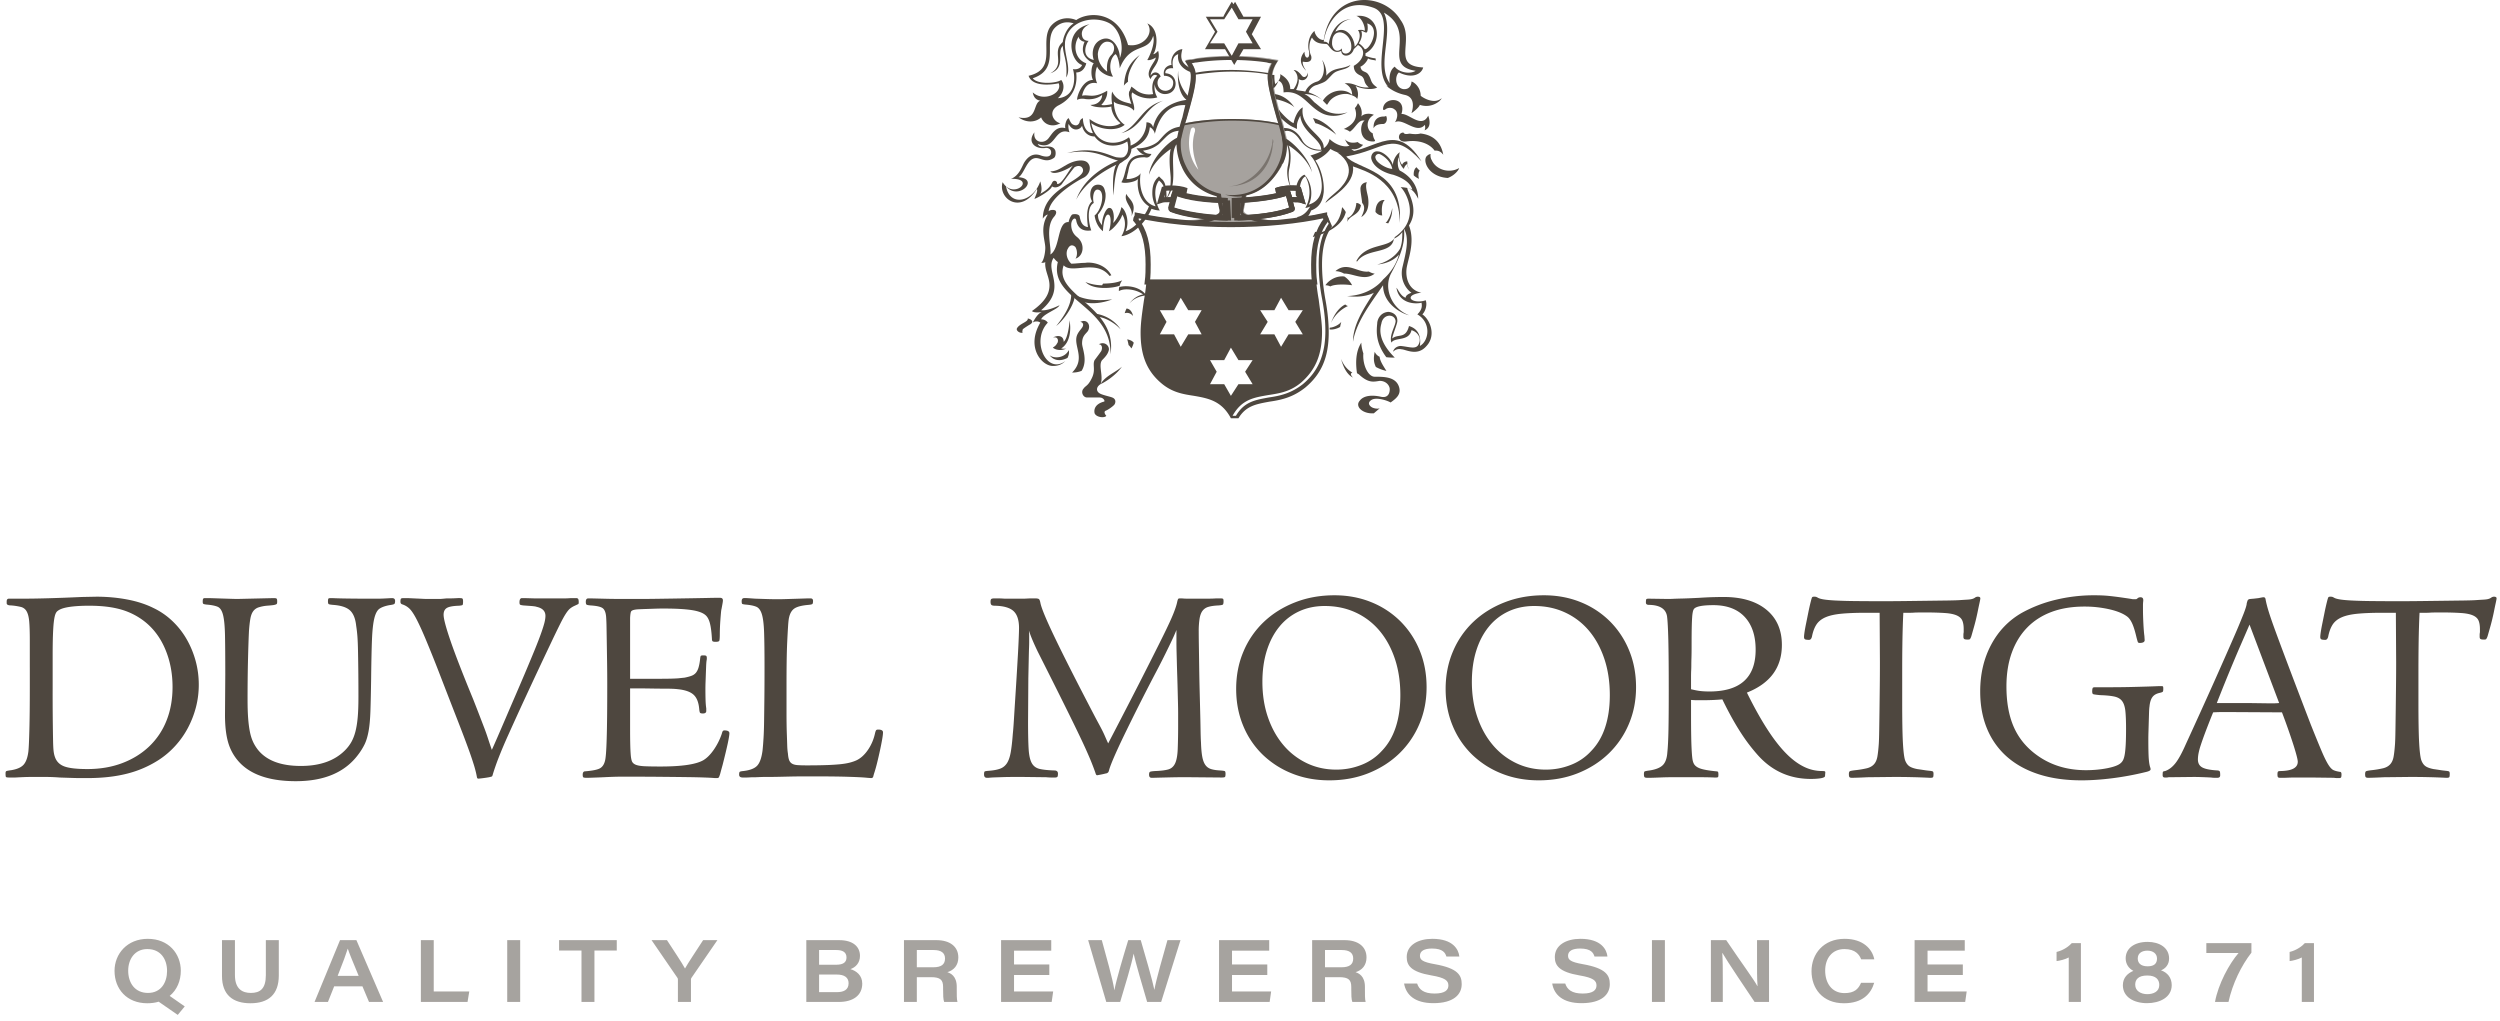 <svg class="header__logo-svg" xmlns="http://www.w3.org/2000/svg" viewBox="0 0 257 105">
    <g fill="none" fill-rule="evenodd">
        <path d="M126.88 22.404c2.32 0 4.47-.342 5.845-.855.086 0 .172-.085.086-.17l-.43-1.624c0 .085 0 .085-.086.085-1.29.427-3.266.684-5.415.77v1.794Z" stroke="#4E473F" stroke-width=".527" />
        <path d="M132.295 19.67c.172 0 .258.17.086.256l-1.031.256v-.598c.43 0 .773.085.945.085" fill="#4E473F" fill-rule="nonzero" />
        <path d="m132.639 20.524-.258-.77c0-.085-.086-.085-.172-.085s-.43-.085-1.031-.085c.43-.171 1.031-.257 1.633-.257.258 0 .515 0 .687.086l.344 1.196c-.258-.085-.516-.085-.86-.085h-.343Z" stroke="#4E473F" stroke-width=".527" />
        <path d="M127.224 22.404c2.149-.086 4.212-.342 5.5-.855.087 0 .173-.085.087-.17l-.43-1.624c0 .085 0 .085-.086.085-1.203.427-3.008.684-4.985.77l-.086 1.794Zm5.415-1.88-.258-.77c0-.085-.086-.085-.172-.085s-.43-.085-1.031-.085c.43-.171 1.031-.257 1.633-.257.258 0 .515 0 .687.086l.344 1.196c-.258-.085-.516-.085-.86-.085h-.343Z" stroke="#4E473F" stroke-width=".527" />
        <path d="M139.944 35.223c0 .239.055.655.209 1.107-.096 1.13.464 2.397 1.166 2.397.946 0 2.15 0 2.493 1.025.258.77-.258 1.197-.86 1.624-.257-.17-1.46-.598-1.976-.256-.516.342-.086.684.086.769.171.085.515.17.773.085l-.602.513c-1.117.086-1.976-.683-1.46-1.282.43-.598 1.374-.598 2.148-.427.688.17.945-.256.945-.77 0-.341-.343-.854-1.03-.854-.603.086-1.118.257-2.064-.598a.929.929 0 0 0-.272-.185c-.157-1.082-.14-2.236.444-3.148Zm-2.083 1.67c.3.773.785 1.202 1.164 1.41-.18.05-.232.22.06.51-.522-.24-.95-.926-1.196-1.815Zm3.458-.73a.999.999 0 0 0 .484.502l.023.012c.04.43.339.882.697 1.452a3.949 3.949 0 0 1-1.086-.406c-.228-.479-.253-.887-.118-1.56Zm.238-20.605.106.009c.43 0 1.29.598 1.547 1.453-.086-.342.258-1.111.688-1.368-.172.513.086 1.197.258 1.282 0-.085.172-.341.515-.341 0 .313.067.588.16.82l-.016-.027a1.184 1.184 0 0 1-.144-.537c-.258.17-.343.427-.343.513-.344-.257-.516-.855-.516-1.197-.172.257-.172 1.026.086 1.368.344.17 1.89 1.025 1.89 2.905-.171-.342-.515-1.025-1.117-1.11 0 .427 1.29 2.136.172 3.845.688 1.795-.172 3.59-.258 4.53-.086.94.258 2.136 1.547 2.392-.257 0-1.117.171-1.117.513 0 .342.86.513 1.547.257.172.427 0 1.11-.344 1.452.774.513 1.461 2.137.43 3.248-.945 1.11-2.149.342-2.578.342a.884.884 0 0 0-.86.256c.086-.427.516-.598.774-.598.945.085 1.633.427 1.89-.256.258-.599-.171-1.197-.773-1.368-.258 1.197-1.719.684-2.063 1.282-.258-.77.43-1.71.43-2.222-.086-.77-1.29-.77-1.461.256-.172.599-.344 1.795 1.375 3.504-.257 0-.58 0-.87-.042-1.102-1.477-1.018-2.631-.935-3.462 0-.341.258-1.11 1.118-1.196.257 0 1.03.17.945 1.026-.086.427-.516 1.452-.516 1.709.602-.513 1.375.085 1.72-1.282.859.256 1.288.94 1.117 2.05.945-.512 1.203-2.392-.258-3.247.43-.427.515-.769.43-1.196-.688.17-2.321.085-2.579-1.538.172.17.43.854.945 1.025 0-.256.344-.427.602-.513-.516-.341-1.203-1.282-.945-2.563l.058-.243.116-.488c.284-1.22.499-2.432-.002-3.286.171 1.624-.516 3.076-1.29 4.53-.86 1.538 0 3.674 1.805 4.358-.515-.086-2.664-1.026-2.664-3.077l-.23.332-.462.665c-1.078 1.552-2.12 3.125-2.402 4.815 0-1.71 1.031-3.333 2.148-5.043-.515.257-1.375.513-2.75.342 2.32-.085 3.524-1.453 3.696-1.709.86-.77 1.375-1.624 1.633-2.564-.43.513-1.203.94-2.235 1.026 1.72-.428 2.407-1.624 2.407-1.795.172-.513.172-1.026.172-1.538-.258.342-.516.512-.86.683-.258 1.71-2.922.855-3.867 2.479l.092-.142-.092-.03c.97-1.93 3.464-1.286 3.969-2.486 2.729-1.882 1.1-4.693.586-5.12.258 0 .945.086 1.203.257-.258-.94-1.461-1.367-1.977-1.538-.515-.086-1.977-.598-2.234-1.624-.086-.342.171-.854.687-.769Zm-3.675 17.529c-.046.179-.087.353-.121.52-.307.203-.858.323-1.083.249.006-.055.015-.112.026-.173.346-.01.926-.263 1.178-.596Zm.408-1.79a.74.74 0 0 0 .28.166c-.518.22-1.353.82-1.741 1.744.214-.64.641-1.395 1.281-1.81Zm-2.041-1.97c.31-.464 1.043-.998 1.943-.906.41.258.68.652.807.905-.43-.085-1.891-.17-2.32.171l.083-.052a1.158 1.158 0 0 0-.513-.119Zm1.03-1.454c.7-.601 1.347-.45 1.986-.24l.294.098c.382.127.764.238 1.154.18.19.112.391.195.606.219-1.033.807-2.194-.025-3.155-.005a1.896 1.896 0 0 0-.884-.252Zm.688-6.58c.098.097.25.276.38.507-.154.638-.705 1.829-3.388 2.57l.24-.54c.142.039.292.076.448.112l.257-.088c.94-.335 1.827-.838 2.063-2.561Zm5.15.107.007.064c0 .624-.17 1.08-.417 1.503a.875.875 0 0 0-.27-.05c.27-.225.588-.92.68-1.517Zm-3.688-.534c.133 0 .318.051.475.234-.106.562-.392.796-.688.995l-.19.126c-.218.148-.423.311-.543.61.037-.145.058-.351.057-.56l.03.133c.687-.342.859-1.282.859-1.538Zm-5.501-9.828c-.344 2.136 2.235 2.82 2.149 4.187.172-.085.515-.427.601-.94.516.513 1.461.94 2.063.684-.258-.086-.43-.598-.516-.684.418.484 1.004.409 1.349.317.136.13.307.235.542.281-.086.171-.601.599-1.203.428.086.085.172.17.43.256-.086.085-1.204.598-2.579-.256-.172.256-.601.769-1.547 1.196.516.684.946 2.051.86 3.248-.086.769-.344 1.538-1.29 1.88-.14.347-.393.864-.944 1.183a2.697 2.697 0 0 1-.517-.5c.86-.17 1.204-.854 1.376-1.11-.086.085-.43.17-.516.17.344-.598.43-1.196.43-1.623 0-.599-.172-1.197-.43-1.624-.774.427-.602 2.393-.602 2.393a4.923 4.923 0 0 1-.367-.408c-.11-.905.232-1.913.883-2.156.945 1.025.773 2.564.43 3.077 2.578-.77.773-4.615.172-5.043.515-.17 1.03-.342 1.203-.512-1.203.085-1.891-.513-2.407-1.282-.515-.684-1.117-.855-1.46-.684l.02-.007a39.799 39.799 0 0 0-.084-.342c.658-.041 1.38.312 1.868 1.204.258.512.86 1.025 1.977 1.025 0-.513-.43-.94-.86-1.367-.515-.513-1.203-1.197-1.289-2.137-.172.342-.344.684-.344 1.026v.342l-.343-.171c-.43-.171-.946-.599-1.376-1.026l.08.078a13.076 13.076 0 0 0-.08-.249c-.052-.21-.109-.426-.166-.646.44.575 1.14 1.256 1.542 1.415.086-.512.43-1.367.945-1.623Zm6.592 7.7c-.218.354.046 1.14.112 1.53.172 1.11-.172 1.709-.688 2.05.086-.256.602-1.025 0-1.538l.088.088c-.045-.462-.174-1.129-.174-1.37-.043-.47.28-.726.623-.758Zm1.143 2.128a.741.741 0 0 1 .689-.304c-.343.323-.33 1.16-.26 1.586-.283 0-.52-.138-.694-.363.01-.297.063-.668.265-.92Zm-9.46-6.619c1.025.633 2.42 2.207 2.67 3.457-.515-1.453-1.89-2.393-2.234-2.65a.096.096 0 0 1-.051-.013l-.07-.059-.051-.013c.258.598.258 1.453.086 2.307-.171.682-.04 1.514.22 2.171-.57-1.07-.457-2.02-.392-2.342.172-.683.172-1.709-.086-2.222 0 .684-.086 1.282-.43 1.966l-.172-.171a4.877 4.877 0 0 0 .516-2.137v-.153Zm13.414 2.944c.09.114.202.235.333.354-.161.177-.16.591-.075.842a2.003 2.003 0 0 1-.542-.356c-.031-.361.064-.694.284-.84Zm1.453-1.356c-.058.246.045.538.094.587.43 1.025 1.805 1.452 2.836.854-.043.212-.466.761-1.166 1.02-2.06-.12-2.681-1.889-2.1-2.302a.58.58 0 0 1 .302-.155Zm-5.32-.012c-.259 0-.43.257-.345.428.086.512 1.204 1.11 1.72 1.11-.173-.94-1.204-1.538-1.376-1.538Zm2.523-2.2c.039.102.168.182.398.15.079-.014.164-.026.256-.037.364.06.782.084 1.097-.013.99.107 2.06.607 2.343 2.186-.258-.342-.516-.427-.774-.427a.896.896 0 0 0-.114.007c-.408-.586-1.372-1.154-2.894-.948-.601.086-.773-.256-.773-.427 0-.296.165-.469.437-.49ZM139.6 10.61c.43.513.43 1.026.344 1.368.258-.342.946-.342 1.29-.171-.867.47-.795 1.585-.116 1.9.018.237.093.501.201.664.086.085 0 .17-.086.17-1.633.086-1.46-1.88-.945-2.136-.645-.16-.911.731-1.509 1.125l-.083.047.069-.04a1.538 1.538 0 0 0-.626-.277c1.375-.608 1.392-1.485 1.138-2.152.136-.125.212-.275.323-.498Zm2.579.684c-.086-1.367 2.492-1.453 1.89.427.277-.03.619.157.976.349l.215.113c.578.295 1.167.49 1.56-.29.29.814.119 1.306-.375 1.506.07-.139.088-.324.031-.567-.86 1.026-2.234-.769-3.094-.256.172-.171.516-1.026-.086-1.368-.135-.134-.64-.215-.935.087a.575.575 0 0 0-.182-.001Zm.31.62.033.066c.135.341-.04.767-.343.767-.577 0-.851.18-.975.44-.026-.547.163-1.21 1.06-1.21a.398.398 0 0 0 .225-.062Zm-6.584-5.748c.172.171.515.94.43 1.624.773-.94 1.547-.598 2.492-1.11-.258.426-.86.426-1.461.683-.344.17-.43.342-.946.854-.257.257-.601.342-1.03.513-.43.086-.774.427-.86.77.515.17 1.031.427 1.46.854l-.063-.061c-.576-.492-1.3-.623-1.827-.623.516.257.602.427 1.031.855.344.256.688.598 1.118.854.806.401 1.664.384 2.288.154-.693.395-1.825.59-2.804.017-1.375-.769-1.977-2.307-3.782-2.05 0-.257 0-1.026-.515-1.197-.086.17-.258.598-.602.854l.072-.063-.072-.364-.006-.177c-.02-.302-.08-.635-.08-.848h.258c0 .256 0 .598.086.94.258-.171.601-.599.515-1.026.43.257 1.032.684 1.032 1.538h.344c.257-.341.773-1.281 0-1.965.43 0 .773.513.859.598.222.295.636.018.526-.338a.59.59 0 0 1 .076.253c0 .256-.344.769-.946.427.086.256-.086.769-.258 1.11.258.086.602.086.946.172.172-.427.601-.855 1.203-1.026.774-.256.86-1.538.516-2.222Zm.172-2.05c.773-5.128 6.102-5.043 7.907-2.052 1.547 2.137-1.032 4.7 2.32 4.871-.172.684-1.117 1.197-2.492.513-.43.342-.43 1.539.43 1.71.773.085.859-.599.859-.77.172 0 .945.513.945 1.453.172.171 1.376.94 2.15.256 0 .171-.946 1.111-2.235.684-.086.257-.602.684-.86.855.086-.257.516-1.624-.688-1.88-.602-.129-1.356-.429-1.947-.986.07.054.147.097.229.131-1.891-2.136 1.03-7.264-1.548-8.119-3.18-1.11-4.813 1.624-5.07 3.504.172 0 .343 0 .515.257.172-1.282 1.032-2.564 2.32-2.564-1.03.085-1.546 1.025-1.632 1.282 1.117-.684 1.977.683 1.977 1.538.343-.256.773-1.111.343-1.71.172 0 .43-.085.688.086.086-.342-.258-1.367-.86-1.538 2.493-.257 2.75 2.906.946 3.846v.256c.172.085.773.256 1.031.256.01.059.021.137.034.229-.17-.06-.656-.078-.807-.229-.086.342-.516.77-.774.855.086.598.516.427.774.77.43.597.172.854.945 1.367-.515.341-1.89.085-2.234-.171.257.427.343.94.172 1.367-.086-.256-.602-.427-.946-.513-.602-.085-1.547.171-1.977.855l-.172.256-.257-.256a2.319 2.319 0 0 0-.171-.175c.688-1.107 2.234-1.363 3.007-.594 0-.684-.43-1.026-.774-1.197 1.118-.085 1.29.513 2.493.428-.602-.513-.344-.77-.688-1.111-.172-.171-.86-.257-.86-1.111.946-.513 1.376-1.624.43-2.137l-.43.427c-.257.855-1.288.855-1.288.171-.86.428-1.204-.513-1.462-.683-.257-.086-1.117.085-1.547-.684-.343.513-.343 1.367-.086 1.88.086.342 0 .77-.859.598-.055.327.17.654.34.936-.854-.853-.511-1.535-.168-1.961 0 .256.086.683.344.598.172-.086.172-.513.086-.77-.086-.427-.086-1.367.601-1.965 0 .257.344.94.946.94Zm-5.04 5.56c.533.047 1.393.41 2.032 1.362-.344-.342-1.118-.684-1.977-.855l.076.016-.039-.153Zm11.228-8.381c.436.904.365 1.991.241 3.094l-.07.602c-.15 1.303-.257 2.585.43 3.568-.086-.598 0-1.367.516-1.709.344.513 1.461.855 2.149.427-3.61-.512.258-3.93-3.266-5.982Zm-3.352 3.59c.086-1.368-1.461-2.137-1.89-1.026-.087.256-.087.427-.087.684.086.598.516.94 1.031.427-.171.769.946.684.946-.086Zm1.633-2.479c.086.256.086.94-.086.94s-.344-.17-.516-.17c.172.512-.086 1.025-.258 1.281.172.086.516.427.602.598.516.086 1.719-2.222.258-2.649Z" fill="#4E473F" fill-rule="nonzero" />
        <path d="M134.96 12.149c.085.085.171.341.257.512.516.086 1.72.77 2.149 1.197-.344-.598-1.547-1.624-2.407-1.71M137.452 15.652c2.32 1.624.687 3.333.172 3.846-.344.342-1.29 1.026-1.375 1.368.515-.513 3.094-1.88 2.836-3.76 1.117.427 4.813 1.367 4.813 5.81.43-5.554-4.47-5.469-5.5-6.836 4.039-.684 4.726-2.82 7.734.513-2.836-4.53-4.985-.599-8.68-.94" fill="#4E473F" fill-rule="nonzero" />
        <path d="M126.193 20.61c-2.149 0-4.126-.257-5.329-.77-.086 0-.086-.085-.086-.085l-.43 1.623c0 .086 0 .086.086.171 1.376.513 3.524.855 5.845.855l-.086-1.795Z" stroke="#4E473F" stroke-width=".527" />
        <path d="m120.52 20.524.258-.77c0-.085.086-.085.172-.085s.43-.085 1.031-.085c-.43-.171-1.031-.257-1.633-.257-.257 0-.515 0-.687.086l-.344 1.196c.258-.085.516-.085.86-.085h.343Zm5.415.085c-1.977-.085-3.782-.342-4.985-.769-.086 0-.086-.085-.086-.085l-.43 1.623c0 .086 0 .086.086.171 1.29.428 3.266.77 5.415.855v-1.795Z" stroke="#4E473F" stroke-width=".527" />
        <path d="M113.988 35.992c-.086.342-.257.598-.687 1.026-.43.512.172 1.709-.172 2.478.26-.446.656-.75 1.075-1.025l.23-.147.115-.073.229-.146c.197-.127.387-.26.558-.41-.712.994-1.825 1.611-2.035 1.716-.602.256-.688.769-.258 1.025.258.171 1.117.342 1.29.427.257.086.429.342.257.684-.086.171-.688.598-.945.684-.172.085-.086.342.086.513-.172.256-1.032.17-1.204-.257-.086-.342 0-.94.946-1.196.157 0 .026-.36-.328-.42l-.102-.008h-1.29c-.429 0-.687-.598-.343-.94.172-.256.43-.256.773-.94.516-.94.086-1.453.344-1.965.258-.342.516-.684.688-.94.157-.392.026-.64-.195-.679l-.063-.005c.602-.342 1.117.17 1.031.598Zm-2.148-1.965c-.258.341-.602.512-.602 1.282 0 .484.615 1.733-.045 2.807-.273.122-.598.184-.986.184 1.46-1.453.086-2.735.515-3.846.172-.427.516-.684.602-.94.086-.257-.086-.427-.344-.427l.075.005a1.38 1.38 0 0 1 .011-.005c.688-.342 1.117.341.774.94Zm4.125-29.399c1.547.256 2.75-1.196 1.977-2.222 1.375.598.945 2.82.602 3.162.171 0 .343-.17.515-.342.344 1.282-.773 1.795-.773 2.564.258-.513.86-.427 1.031.086-.602.427-.344 1.538.602 1.452.43-.085.687-.341.687-.854 0-.342-.344-.684-.945-.684-.172-.855.516-1.11.773-1.11-.172-1.112.688-1.625 1.118-1.625-.247.9-.179 1.486 1.03 2.059l.173.078v.684c0 .47-.108 1.082-.267 1.756l-.071.29.08-2.474-.129-.046c-.727-.278-1.408-.865-1.246-1.834-.516.171-.688.684-.516 1.453-.86-.086-.86.513-.773.513 1.375.085 1.375 2.136-.086 2.136-.482 0-.963-.372-1.025-.908l-.007-.115-.024.162c-.037.39.057.83.282 1.203-.258.085-1.46.342-2.578-.513-.258.513.344 1.282.172 1.88-.516-.683-1.72-.512-2.063-.94 0 .428.086 1.71 1.117 2.393-.945.77-2.664.428-3.438-.17.43 2.307 2.665 2.392 3.868 1.452.172.257.172.513.172.855 1.117-.428 1.633-1.453 1.633-2.393.43 0 .602.256.688.513.515-2.308 2.75-2.735 3.437-2.82-.9-.652-.943-2.388-.87-2.921l.01-.069-.004.184c.01 1.234.877 2.36 1.243 2.604l.019.01c-.064.251-.133.507-.204.766-.703-.105-2.667-.225-3.46 2.93 0-.257-.343-.684-.515-.684-.086.854-.516 1.623-1.891 2.222 0 .341-.172.854-.602 1.11-.172.086-.343.257-.515.342-.313.156-.625 1.441-.68 2.894l-.006.219-.002.216-.03-.209c-.121-1.013-.046-2.285.226-2.84l.062-.109-.206.104c-.873.444-2.974 1.606-3.92 3.486.86-2.393 3.266-3.59 4.298-4.017-1.375-.342-2.493-1.282-5.243-.77 2.75-.768 4.297.257 5.07.428.603.086.774 0 .86-.085.516-.428.344-1.282.258-1.539-.86.599-2.492.684-3.352-.512-.773 0-1.203-.599-1.289-1.111-.172.427-.945.683-1.375-.171-.086.17 0 .683.086.854-1.633-.598-1.375 1.966-3.266 1.197.086.256.43.342.86.256.343 0 .773 0 .945.428.086.341 0 .683-.172.769-.774.512-1.29 0-1.805 0-.945 0-1.203 1.623-1.805 1.965 2.235.171 0 2.479-1.29.94.43 2.222 2.837 1.539 3.525-.512.172.598.172 1.025 0 1.282.258-.171.86-.428 1.203-1.111.172-.428.602-.171.516.085.43.17 1.203-1.367 1.633-1.88-.344.256-1.891 1.11-2.32.598.687 0 1.202-.427 1.546-.598.946-.598 1.977-.684 2.32-.257.43.513.087 1.282-.515 1.539-.516.256-3.352 1.88-3.524 3.418.172-.17.516-.17.688-.085.086.085.172.256-.086.598-1.032 1.111-.258 3.247-.43 3.931.382-.221.575-.748.729-1.318l.045-.173.086-.346c.199-.803.407-1.54 1.03-1.496 0-.17.173-.598.345-.769.172-.085.687-.085.773.171.086.342.172 1.025.86 1.111-.086-.77-.258-2.051.43-2.65-.344-.512-.258-1.709.601-1.709.688 0 .688.599.774.855.086.94-.344 1.71-.774 2.222 0 .598.258.855.43 1.111-.086-.513.344-1.88.773-1.795.43 0 .516 1.111.344 1.539.344-.257.774-1.111.86-1.624.515.342.859 1.624.43 2.478 1.03-.342 2.062-1.623 2.406-2.564-1.29-.769-1.203-2.563-1.118-2.82-.257.342-1.46.513-1.718.342.15-.243.243-.519.32-.8l.064-.243.03-.12.064-.24c.221-.79.564-1.47 2.014-1.417-.43 0-.774-.427-.945-.684.343.086 1.547-.085 2.234-.684.602-.598 1.118-1.538 2.665-1.538l-.18.008c-.042.149-.08.29-.113.422-.802.006-1.182.277-1.562.644l-.095.094-.39.39-.239.237c-.43.342-.945.598-1.633.684.172.256.516.341.86.341-.172.342-.43.428-.688.342-1.313 0-1.529.545-1.695 1.412l-.024.127-.05.178-.07.326c-.014.056-.03.115-.052.18.344.085 1.29-.172 1.461-.599-.172 1.196.086 2.137.516 2.735.258.342.602.598 1.031.683-.257-.512-.343-.94-.343-1.367 0-.456.067-.912.324-1.307l.105-.146.258-.256.258.256.062.051c.303.272.454.793.454 1.915.43-.684.43-1.538.43-2.051 0-.428-.258-1.88 0-2.991-.344.256-1.72 1.196-2.235 2.649.165-1.561 1.92-3.36 2.895-3.8l.113-.046.276-.551c-.043.176-.078.333-.104.466-.086.256-.086.512-.086.769 0 .598.131 1.262.395 1.876l.12.26-.257.086c-.344-.684-.43-2.65-.602-2.051-.773 1.453.516 4.102-1.203 5.726.258-1.282-.086-1.795-.516-2.137-.773 1.026-.172 2.735.086 3.077-.344 0-.602-.086-.86-.171-.515 1.282-1.804 2.65-3.093 2.82.43-.684.515-1.624.086-2.222-.086.513-.946 1.538-1.376 1.71.172-.343.344-1.71-.086-1.71-.343 0-.515 1.196-.515 1.71-.688-.532-.832-1.402-.856-1.589l-.004-.035c.774-.599 1.118-2.564.344-2.65-.43-.085-.602.77-.43 1.368-.773.427-.515 2.136-.258 2.82-1.117.17-1.46-.513-1.547-1.026-.086-.427-.515-.085-.515.428 0 .512.172.94.601 1.281.86.684.688 1.966-.172 2.222.172-.17.258-.769 0-1.196-.171-.17-.515-.342-.773.17-.172.257-.258.941.344 1.54.129 0 .252-.006.373-.014l.715-.059.373-.013c.43-.086 1.977 0 2.664 1.282a.885.885 0 0 0-.183.069l.011.016c-1.375-1.795-3.867-.17-4.727-1.11-1.117 3.076 5.587 4.187 4.813 9.143.086-5.042-6.36-5.64-5.414-9.486-.172-.085-.43-.427-.43-.427-.946 1.367 1.461 3.077-1.29 5.384.602.086 1.548-.342 1.892-.513-.172.428-1.633.855-1.891 1.453.258 0 .515.086.687.342-1.633 1.71-.344 4.871 1.375 4.188.179-.071.312-.157.426-.251-.285.313-.737.546-1.371.507-1.117-.086-2.664-1.966-1.203-4.444-.172-.17-.602-.17-.774 0 .172-.342.516-.94.946-1.111-.344.085-.86.085-1.032-.085 1.461-1.026 1.805-1.88 1.805-2.65 0-.854-.516-1.538-.43-2.393-.086.086-.257.086-.43.086.259-.171.43-1.026.43-1.539 0-.769-.601-2.05.258-3.418-.172 0-.43.256-.515.427 0-2.99 3.867-3.845 4.125-4.87.086-.343-.258-.77-.86-.428-.171.17-1.117 1.453-1.289 1.709-.172.256-.687.513-1.031.256-.086.428-1.633 1.282-1.805 1.282.172-.427.344-.769.258-1.025-1.719 2.735-4.04.94-3.524-.684 1.117 1.88 3.524-.427.86-.342.86-.342 1.117-1.282 1.375-1.709.601-.94 1.289-.855 1.719-.684.515.171 1.031.171 1.031-.342 0-.341-.344-.512-.688-.427-.945.086-1.804-.598-1.03-1.624-.173 1.026.945 1.282 1.46.599.344-.428.774-1.282 1.72-1.026-.087-.256.085-.94.343-1.025.086.17.172.427.344.598.258.17.601.256.773-.171 0-.086.086-.342.344-.427 0 .598.258 1.538 1.031 1.538a3.29 3.29 0 0 1-.343-1.453c1.203.94 2.664.855 3.18.427-.688-.512-.946-1.282-.946-1.709-.687.171-1.89.086-2.148-.17.859 0 1.203-.599 1.203-1.026-.43.341-1.032.512-1.72.427-.429-.086-.687 0-.859.085 0-.512.602-2.05 1.633-2.05-.257-.513-.172-1.453.086-1.71-.773-.342-1.46-1.025-.945-2.222-.258 0-.602-.256-.602-.513-.601.855-.43 2.308.774 2.735-.086.342-.344.94-1.032.94.258 2.308-1.375 3.162-1.89 3.419-1.118.683-.344 1.709.257 1.794-.687.428-1.633.257-1.976-.598-.43.427-1.375.684-2.32 0 1.976.427 1.46-1.453 2.234-1.71-.43-.085-.688-.341-.774-.854 1.118 1.026 3.094.086 2.665-.94-.344.086-2.665.513-3.095-.769 1.805-.41 1.847-1.559 1.832-2.763l-.004-.301c-.007-.705.016-1.41.407-1.978.602-.77 1.633-1.111 2.664-.684 1.204-.854 4.298-1.025 5.33 2.564Zm-6.102 31.364c.068.202.029.51-.127.803-.85.434-1.5.188-1.833-.278.522.412 1.62.236 1.96-.525Zm.086-3.076c.172.94.086 2.307-.86 2.905.157.031.336.04.509.017-.429.203-1.005.199-1.368-.102.258-.171.344-.257.43-.427.172-.171.172-.77-.43-.599l.014-.003c.049-.03.102-.057.158-.082.43-.171.945-.086.945.513.43-.342.602-1.88.602-2.222Zm5.93 1.965c.281.07.505.14.671.35-.054.202-.133.4-.241.59-.12-.178-.197-.273-.291-.344a5.071 5.071 0 0 0-.139-.596Zm-.074-3.162c.338.008.59.347.676.77-.298-.37-.66-.356-.863-.29.042-.132.088-.255.138-.372l.049-.108Zm2.567-2.307-.172.94c-1.126 0-1.762.447-2.104.864.384-.541.884-.844 1.416-.95-.687-.512-1.89-.683-2.492-.342 0-.205 0-.355.088-.495l-.002.068c.687-.17 1.976-.085 2.664.77.258 0 .43-.513.602-.855Zm-3.008-.599c-.14.21-.224.362-.25.551-.575.249-2.715.515-3.532-.38.172.086.86.342 1.719.342.03-.06.06-.117.09-.172.743-.006 1.477-.094 1.973-.34Zm3.18-25.125-.054.164c-.54 1.454-2.078.649-3.16 2.687l-.114.23-.111.25-.003-.095c-.026-.396-.19-1.2-.426-1.356-.516.342-.774 1.453-.258 2.308-.516 0-1.375-.428-1.633-1.026-.086.17-.344.94 0 1.71-1.117-.257-1.461.854-1.547 1.281.688-.17 1.117.342 2.578-.513.086.684-.43 1.282-.601 1.453.172.086.773 0 1.117-.085-.086-.428-.086-.94 0-1.282.516 1.11 1.633 1.11 1.977 1.282 0 0-.172-.428-.258-.94 0-.137 0-.274.044-.367l.042-.06.172-.428.344.256.148.12a2.218 2.218 0 0 0 1.743.393c-.344-1.367.43-1.88.43-1.88-.345-.256-.602.086-.688.342-.688-.77.601-1.88.515-2.222-.086.085-.601.342-.86.256.173-.256.86-1.709.603-2.478Zm-9.025.427c-.258 1.282.688 2.906.086 3.846.172-1.88-.43-2.393-.344-3.675 0-.17.258-1.367 1.118-1.88-1.032-.342-1.72.17-2.063.598-.326.46-.377 1.039-.384 1.645l-.002.204v.472c-.01 1.104-.153 2.188-1.763 2.721.516.684 2.493.513 2.922.171.43.513.258 1.368-.343 1.88 2.062-.17 1.719-2.563 1.547-2.99.515.085.86-.172.945-.428-1.203-.342-1.977-3.59.774-4.188-.774.342-.86.855-.774 1.197.086.427.43.513.688.513-.172.085-.946 1.623.515 1.965-.258-.769-.086-1.794.86-2.136 1.203-.428 1.89 1.196 1.805 1.965.515-1.196 0-2.99-1.032-3.589-1.547-.855-4.125-.342-4.555 1.71Zm4.297.171c-.687 0-1.03 1.026-.945 1.453 0 .513.344 1.196.945 1.624-.085-.77.086-1.368.43-1.71.43-.427.43-1.367-.43-1.367Z" fill="#4E473F" fill-rule="nonzero" />
        <path d="M105.652 32.745c.171 0 .773.256.257.598-.172.085-.687.427-.773.513 0 .085-.086.256 0 .342-.258.085-.688-.171-.602-.428.258-.513 1.203-.683 1.118-1.025M109.433 4.628c-1.031.427.344 2.307-1.46 2.906 1.718-.94-.087-2.308 1.46-3.333v.427M115.965 8.388c-.086-.769.43-1.88 1.203-2.734-1.289.94-1.547 2.05-1.633 3.162.086-.171.344-.342.43-.428M115.793 19.926c-.344.854.774 1.452.516 2.307.687-1.367-.344-1.795-.516-2.307M119.575 10.354c-2.235.598-2.493 2.564-4.297 3.333 2.062-.513 2.406-2.65 4.297-3.333M110.465 30.608c-.172.94-1.118 2.308-1.891 2.906 1.117-1.368 1.547-2.393 1.547-3.248M110.293 30.18c1.375.855 3.094.685 4.04.6-.43.17-1.978.683-3.267.17M112.785 32.574c.774 0 1.89.683 2.407 1.282-.344-.599-1.29-1.453-2.665-1.624M126.966.184l.86 1.538h1.805l-.946 1.795.946 1.538h-1.805l-.946 1.624-.945-1.624h-2.063l.44-.758.174-.301c.201-.348.382-.665.418-.735a24.954 24.954 0 0 1-.375-.6l-.163-.266-.408-.673h1.805c.086-.256.86-1.538.86-1.538s.085.085.171.256l.172-.256Zm-.343.598-.774 1.197h-1.461l.773 1.282-.773 1.196h1.461l.774 1.282.687-1.282h1.461l-.687-1.196.687-1.282h-1.46l-.688-1.197Z" fill="#4E473F" fill-rule="nonzero" />
        <path d="M127.826 21.891s-.086-.17 0-.427l.258-1.368c2.062-.427 3.18-2.222 3.61-2.99.343-.77.515-1.539.515-2.308 0-.257 0-.513-.086-.77a23.136 23.136 0 0 0-.516-1.965c-.43-1.538-.859-3.247-.859-4.187V7.79c0-.342.172-.77.344-1.11l.258-.428-.516-.086c-.172 0-.344-.085-.602-.085-.515-.086-1.89-.257-3.695-.257s-3.18.171-3.696.257c-.258.085-.43.085-.602.085l-.43.086.258.427c.172.342.344.77.344 1.111v.086c0 .94-.516 2.649-.86 4.187-.257.77-.43 1.538-.515 1.966-.086.256-.086.512-.086.769 0 .769.172 1.538.516 2.307.344.855 1.375 2.479 3.61 3.077l.257 1.282c.086.256 0 .342 0 .427-.258.257-1.547 1.026-4.899.77l1.547.427c1.633.085 3.18-.513 3.61-.855.172-.171.172-.513.172-.77l-.258-1.537c-1.977-.428-3.094-1.795-3.61-2.906a4.877 4.877 0 0 1-.515-2.137c0-.256 0-.512.086-.769.086-.427.258-1.11.515-1.88.43-1.538.946-3.247.946-4.273V7.79c0-.513-.172-.94-.43-1.282.086 0 .258-.085.516-.085.515-.086 1.89-.257 3.61-.257 1.718 0 3.094.171 3.61.257.257.085.429.085.515.085-.172.342-.344.77-.43 1.282v.171c0 .94.516 2.735.946 4.273.257.77.43 1.538.515 1.88 0 .257.086.513.086.77 0 .683-.172 1.452-.515 2.136-.688 1.453-2.407 3.333-5.415 2.991.602.17 1.203.256 1.719.17l-.172 1.197c0 .257-.086.599.172.77.43.341 1.977.94 3.61.854l1.547-.427c-3.438.342-4.727-.513-4.985-.684" fill="#4E473F" fill-rule="nonzero" />
        <path d="M126.623 5.739c1.804 0 3.18.17 3.695.256.206 0 .358.055.498.077l.104.009.516.085-.258.428c-.148.293-.295.648-.334.96l-.01.15v.086c0 .94.43 2.65.86 4.188.257.854.43 1.538.515 1.965.086.257.086.513.086.77 0 .769-.172 1.538-.516 2.307-.41.736-1.45 2.41-3.346 2.928l-.263.063-.258 1.367c-.086.257 0 .428 0 .428.25.248 1.467 1.058 4.59.797l.309-.028-1.547.427h-9.197l-1.547-.427c3.352.256 4.641-.513 4.9-.77 0-.073.062-.146.026-.327l-.027-.1-.258-1.282c-2.234-.598-3.266-2.222-3.61-3.076a5.614 5.614 0 0 1-.515-2.308c0-.256 0-.512.086-.769.086-.427.258-1.196.516-1.965.32-1.436.791-3.02.852-3.99l.007-.198v-.085c0-.293-.126-.65-.27-.96l-.074-.151-.258-.428.43-.085c.172 0 .344 0 .602-.086.515-.085 1.89-.256 3.696-.256Zm-4.212 7.606c-.344 1.282-.258 2.82.774 4.102-.086-.342-.946-2.05-.344-3.931.086-.513-.344-.513-.43-.171Zm4.212-7.264c-1.72 0-3.095.17-3.61.256-.258.086-.43.086-.516.086.172.342.344.769.43 1.282v.17c0 .94-.516 2.735-.946 4.274-.086.17-.086.341-.171.512 1.289-.256 3.008-.427 4.813-.427 1.804 0 3.437.17 4.813.427-.086-.17-.086-.342-.172-.512-.43-1.539-.946-3.248-.946-4.273v-.171c0-.513.172-.94.43-1.282-.086 0-.258-.086-.516-.086-.515-.085-1.89-.256-3.61-.256Z" fill="#4E473F" fill-rule="nonzero" opacity=".5" />
        <path d="M130.834 14.285c-.172 2.65-2.493 4.871-4.641 4.871 2.75 0 3.867-1.794 4.211-2.563.258-.599.43-1.197.43-1.795a.542.542 0 0 0 0-.513" fill="#4E473F" fill-rule="nonzero" opacity=".5" />
        <path d="M126.623 12.405c1.89 0 3.695.17 5.07.513v-.171c-1.375-.342-3.094-.513-5.07-.513-1.891 0-3.696.17-5.071.513v.17c1.375-.256 3.094-.512 5.07-.512M126.623 7.192c-1.462 0-2.837.085-3.954.342v.17c1.203-.17 2.492-.341 3.954-.341 1.46 0 2.836.085 3.953.342v-.171c-1.117-.171-2.492-.342-3.953-.342M136.334 21.891l.602 1.367c-.687.94-1.031 2.222-1.031 3.932 0 .94.086 2.136.344 3.59.257 1.366.343 2.477.343 3.418 0 2.563-.773 4.273-2.406 5.64-1.203.957-2.332 1.244-3.455 1.417l-.24.036-.215.04c-1.198.224-2.125.43-2.842 1.476l-.124.193h-.773c-.946-1.795-2.321-2.051-3.782-2.307-1.117-.171-2.235-.342-3.352-1.282-1.633-1.368-2.149-3.077-2.149-5.213 0-1.026.172-2.137.344-3.333.258-1.453.344-2.735.344-3.76 0-1.938-.383-3.341-1.222-4.355l-.153-.175.009-.046c.04-.147.205-.537.242-.621l.007-.017.574.132c2.71.596 5.849.894 9.138.894 3.61 0 6.961-.342 9.797-1.026Zm.086.77c-.859 1.025-1.203 2.478-1.203 4.358 0 1.025.086 2.307.344 3.76.172 1.367.344 2.393.344 3.333 0 2.393-.688 3.931-2.149 5.213-1.043.878-2.086 1.085-3.128 1.248l-.224.034c-1.46.256-2.75.427-3.696 2.137h.344c.817-1.38 1.866-1.604 3.148-1.843l.204-.038c1.203-.17 2.32-.427 3.524-1.367 1.547-1.282 2.32-2.991 2.32-5.47 0-.94-.085-1.965-.343-3.332a19.273 19.273 0 0 1-.344-3.59c0-1.794.344-3.076 1.031-4.102l-.172-.342Zm-9.883 13.075-.688 1.282h-1.461l.687 1.196-.687 1.282h1.461l.688 1.197.773-1.197h1.461l-.773-1.282.773-1.196h-1.46l-.774-1.282Zm5.156-5.128-.687 1.282h-1.461l.773 1.197-.773 1.281h1.46l.688 1.282.774-1.282h1.461l-.774-1.281.774-1.197h-1.461l-.774-1.282Zm-10.313 0-.688 1.282h-1.46l.687 1.197-.688 1.281h1.461l.688 1.282.773-1.282h1.375l-.687-1.281.687-1.197h-1.375l-.773-1.282Zm14.783-8.46c-2.75.598-6.103.94-9.626.94-3.524 0-6.876-.342-9.626-.94 0 .085-.172.341-.172.427.945 1.11 1.289 2.564 1.289 4.615 0 .512 0 1.11-.086 1.794h17.19c-.087-.683-.087-1.282-.087-1.794 0-2.051.43-3.504 1.29-4.615 0-.086-.172-.342-.172-.427Z" fill="#4E473F" fill-rule="nonzero" />
        <path d="M126.537 23.088c-3.524 0-6.876-.342-9.626-.94 0 .085-.172.341-.172.427.945 1.11 1.289 2.564 1.289 4.615 0 .512 0 1.11-.086 1.794h17.19c-.087-.683-.087-1.282-.087-1.794 0-2.051.43-3.504 1.29-4.615 0-.086-.172-.342-.172-.427-2.75.598-6.103.94-9.626.94Z" stroke="#4E473F" stroke-width=".527" />
        <g fill="#4E473F" fill-rule="nonzero">
            <g opacity=".5">
                <path d="M15.194 96.511c-2.115 0-3.42 1.539-3.42 3.294 0 1.854 1.251 3.33 3.366 3.33.432 0 .819-.054 1.17-.162l1.962 1.359.72-.873-1.548-1.08c.756-.621 1.143-1.566 1.143-2.583 0-1.737-1.233-3.285-3.393-3.285Zm-.045 1.053c1.386 0 2.025 1.062 2.025 2.25 0 1.152-.594 2.259-1.962 2.259-1.35 0-2.034-1.035-2.034-2.286 0-1.161.657-2.223 1.971-2.223ZM22.82 96.646v3.672c0 1.98 1.143 2.817 2.925 2.817 1.836 0 2.916-.891 2.916-2.862v-3.627h-1.332v3.6c0 1.413-.603 1.827-1.539 1.827-.846 0-1.638-.378-1.638-1.827v-3.6H22.82ZM37.259 101.398l.675 1.602h1.449l-2.745-6.354h-1.683L32.336 103h1.377l.639-1.602h2.907Zm-2.547-1.08c.531-1.332.9-2.34 1.035-2.79h.009c.153.468.468 1.233 1.116 2.79h-2.16ZM43.265 103h4.797l.18-1.08h-3.654v-5.274h-1.323zM52.142 96.646V103h1.332v-6.354zM59.777 103h1.332v-5.283h2.295v-1.071h-5.931v1.071h2.304zM71.03 103v-2.304c0-.072.009-.108.045-.162l2.673-3.888h-1.467c-.657 1.026-1.548 2.34-1.863 2.916-.306-.576-1.188-1.89-1.854-2.916H66.98l2.637 3.843c.054.072.072.108.072.189V103h1.341ZM82.889 103h3.348c1.449 0 2.403-.666 2.403-1.881 0-.864-.612-1.314-1.215-1.494.495-.171.981-.603.981-1.359 0-.927-.684-1.62-2.151-1.62h-3.366V103Zm1.314-3.825v-1.512h1.782c.603 0 1.035.198 1.035.765 0 .459-.288.747-1.053.747h-1.764Zm0 1.008h1.818c.783 0 1.215.306 1.215.891 0 .72-.558.918-1.206.918h-1.827v-1.809ZM95.69 100.453c.99 0 1.26.279 1.26 1.017v.207c0 .63.009 1.044.108 1.323h1.368c-.081-.288-.072-.792-.072-1.251v-.297c0-1.134-.648-1.404-.963-1.512.675-.207 1.125-.711 1.125-1.512 0-1.107-.846-1.782-2.259-1.782h-3.33V103h1.323v-2.547h1.44Zm-1.44-2.79h1.719c.801 0 1.179.306 1.179.873 0 .603-.378.9-1.206.9H94.25v-1.773ZM107.87 99.148h-3.627v-1.422h3.825v-1.08h-5.157V103h5.202l.153-1.08h-4.023v-1.692h3.627zM115.154 103c.477-1.584 1.197-3.96 1.377-4.95h.009c.189.864.963 3.537 1.386 4.95h1.44l1.989-6.354h-1.341c-.405 1.44-1.152 4.005-1.341 5.094h-.009c-.162-.855-.981-3.69-1.395-5.094h-1.287c-.459 1.494-1.224 4.05-1.422 5.139h-.009c-.135-1.053-.882-3.645-1.287-5.139h-1.404l1.863 6.354h1.431ZM130.277 99.148h-3.627v-1.422h3.825v-1.08h-5.157V103h5.202l.153-1.08h-4.023v-1.692h3.627zM137.651 100.453c.99 0 1.26.279 1.26 1.017v.207c0 .63.009 1.044.108 1.323h1.368c-.081-.288-.072-.792-.072-1.251v-.297c0-1.134-.648-1.404-.963-1.512.675-.207 1.125-.711 1.125-1.512 0-1.107-.846-1.782-2.259-1.782h-3.33V103h1.323v-2.547h1.44Zm-1.44-2.79h1.719c.801 0 1.179.306 1.179.873 0 .603-.378.9-1.206.9h-1.692v-1.773ZM144.341 101.11c.198 1.152 1.089 2.016 3.015 2.016 2.061 0 2.907-.882 2.907-1.953 0-.909-.378-1.629-2.754-2.052-1.278-.225-1.539-.45-1.539-.873 0-.486.45-.738 1.242-.738 1.143 0 1.368.468 1.476.819h1.332c-.072-.702-.63-1.818-2.772-1.818-1.467 0-2.637.648-2.637 1.872 0 .855.423 1.53 2.538 1.89 1.431.243 1.746.54 1.746 1.035 0 .468-.351.828-1.422.828-1.116 0-1.593-.414-1.791-1.026h-1.341ZM159.566 101.11c.198 1.152 1.089 2.016 3.015 2.016 2.061 0 2.907-.882 2.907-1.953 0-.909-.378-1.629-2.754-2.052-1.278-.225-1.539-.45-1.539-.873 0-.486.45-.738 1.242-.738 1.143 0 1.368.468 1.476.819h1.332c-.072-.702-.63-1.818-2.772-1.818-1.467 0-2.637.648-2.637 1.872 0 .855.423 1.53 2.538 1.89 1.431.243 1.746.54 1.746 1.035 0 .468-.351.828-1.422.828-1.116 0-1.593-.414-1.791-1.026h-1.341ZM169.82 96.646V103h1.332v-6.354zM177.104 103v-2.205c0-1.125 0-2.025-.054-2.826h.018c.405.729 2.592 3.978 3.303 5.031h1.485v-6.354h-1.233v1.836c0 1.035-.009 2.169.054 2.889h-.018c-.387-.72-1.53-2.241-3.204-4.725h-1.575V103h1.224ZM191.318 101.029c-.279.657-.702 1.062-1.701 1.062-1.323 0-1.989-1.053-1.989-2.313 0-1.26.711-2.214 1.98-2.214 1.143 0 1.539.594 1.719 1.053h1.35c-.207-1.053-1.143-2.106-3.051-2.106-2.178 0-3.402 1.557-3.402 3.321 0 1.764 1.116 3.303 3.33 3.303 1.935 0 2.79-.999 3.114-2.106h-1.35ZM201.779 99.148h-3.627v-1.422h3.825v-1.08h-5.157V103h5.202l.153-1.08h-4.023v-1.692h3.627zM213.917 103v-6.048h-.936c-.27.297-.819.729-1.566.909v.936c.279-.018.936-.189 1.251-.369V103h1.251ZM220.715 103.126c1.287 0 2.538-.585 2.538-1.854 0-.765-.441-1.296-1.098-1.521.45-.18.828-.585.828-1.215 0-1.125-1.008-1.71-2.205-1.71-1.395 0-2.259.684-2.259 1.692 0 .585.315 1.035.792 1.287-.585.243-1.08.702-1.08 1.476 0 1.215 1.134 1.845 2.484 1.845Zm.027-.927c-.63 0-1.242-.306-1.242-.972 0-.522.306-.945 1.242-.945.909 0 1.233.441 1.233.972 0 .693-.621.945-1.233.945Zm.009-4.473c.576 0 .99.306.99.81 0 .477-.252.801-.963.801-.756 0-1.017-.378-1.017-.81 0-.549.45-.801.99-.801ZM226.811 96.952v1.017h3.312c-.954 1.098-2.088 3.186-2.421 5.031h1.386c.414-1.881 1.314-3.726 2.358-5.067v-.981h-4.635ZM237.875 103v-6.048h-.936c-.27.297-.819.729-1.566.909v.936c.279-.018.936-.189 1.251-.369V103h1.251Z" />
            </g>
            <path d="M9.154 62.268c-.657 0-1.237.029-1.74.087-.503.058-.89.145-1.16.26a1.5 1.5 0 0 0-.348.204c-.097.077-.174.203-.232.377-.058.174-.106.43-.145.768-.039.339-.068.793-.087 1.363-.02.57-.029 1.29-.029 2.16v3.19a255.653 255.653 0 0 0 .043 5.495c.01.494.03.852.059 1.074.029.223.072.411.13.566.155.464.474.788.957.971.483.184 1.276.276 2.378.276 1.315 0 2.508-.203 3.582-.61 1.073-.405 1.996-.976 2.769-1.71a7.43 7.43 0 0 0 1.784-2.654c.415-1.034.623-2.19.623-3.465 0-1.392-.246-2.678-.74-3.857-.493-1.18-1.203-2.137-2.131-2.871a7.089 7.089 0 0 0-2.421-1.233c-.9-.26-1.997-.391-3.292-.391Zm-6.09 6.38v-2.813c0-.812-.02-1.45-.058-1.914-.039-.464-.126-.817-.261-1.059a.921.921 0 0 0-.58-.464 6.238 6.238 0 0 0-1.015-.16c-.31 0-.464-.077-.464-.231v-.174c0-.194.077-.29.232-.29h1.421c1.508 0 3.538-.058 6.09-.174l1.479-.03c1.102 0 2.16.097 3.176.29 1.014.194 1.909.484 2.682.87a7.465 7.465 0 0 1 1.914 1.306 8.12 8.12 0 0 1 1.479 1.856c.406.696.72 1.445.943 2.247.222.803.333 1.629.333 2.48 0 .792-.097 1.56-.29 2.305a9.838 9.838 0 0 1-.826 2.132 8.967 8.967 0 0 1-1.32 1.87 8.64 8.64 0 0 1-1.74 1.465 10.91 10.91 0 0 1-3.219 1.377c-1.18.3-2.533.45-4.06.45h-.783c-.174 0-.42-.005-.74-.015l-1.319-.043a18.837 18.837 0 0 0-1.247-.058H3.093c-.174 0-.382.005-.623.014-.242.01-.547.024-.914.044h-.58c-.213 0-.334-.02-.363-.058-.029-.039-.043-.165-.043-.377 0-.116.024-.189.073-.218.048-.029.217-.063.507-.101.6-.097 1.025-.285 1.276-.566.251-.28.416-.74.493-1.377.039-.368.072-1.117.101-2.248.03-1.13.044-2.576.044-4.335v-2.001ZM34.121 61.485c.387.019.899.034 1.537.043.638.01 1.266.015 1.885.015H38.863c.183 0 .377-.005.58-.015.203-.01.468-.024.797-.043h.058c.213 0 .319.096.319.29 0 .154-.024.256-.072.304-.049.049-.218.092-.508.13-.425.078-.759.194-1 .349-.242.154-.426.483-.551.986-.126.502-.208 1.242-.247 2.218-.039.977-.068 2.335-.087 4.075-.02 1.353-.044 2.445-.072 3.277-.03.831-.092 1.513-.189 2.044-.097.532-.227.972-.392 1.32a6.461 6.461 0 0 1-.681 1.102c-1.353 1.817-3.49 2.726-6.409 2.726-2.475 0-4.321-.561-5.539-1.682a5.012 5.012 0 0 1-1.334-2.045c-.27-.783-.406-1.803-.406-3.06l.029-4.175c0-1.74-.01-3.084-.029-4.031-.02-.948-.087-1.648-.203-2.103-.116-.454-.305-.734-.566-.84-.26-.107-.633-.18-1.116-.218-.174-.02-.285-.044-.334-.073-.048-.029-.072-.101-.072-.217 0-.155.015-.256.044-.305.029-.048.091-.072.188-.072h.203c.174 0 .401.005.681.014a274.546 274.546 0 0 0 1.784.058c.29.01.522.015.696.015l3.712-.087c.155 0 .251.019.29.058.039.038.058.135.058.29 0 .077-.005.14-.015.188-.01.049-.048.087-.116.116a1.31 1.31 0 0 1-.319.073c-.145.019-.352.038-.623.058a4.009 4.009 0 0 0-.855.174 1.097 1.097 0 0 0-.537.391c-.135.184-.232.435-.29.754-.058.32-.106.74-.145 1.262-.039.792-.072 1.793-.101 3.001a172.783 172.783 0 0 0-.044 4.104c0 .715.02 1.334.058 1.856.039.522.097.98.174 1.377.077.397.184.745.319 1.044.135.3.31.585.522.856.89 1.102 2.359 1.653 4.408 1.653 1.953 0 3.46-.532 4.524-1.595.27-.271.493-.561.667-.87.174-.31.314-.672.42-1.088.107-.415.184-.904.233-1.464.048-.561.072-1.218.072-1.972a233.325 233.325 0 0 0-.044-4.829c-.01-.55-.028-1.03-.057-1.435a13.705 13.705 0 0 0-.131-1.16c-.077-.735-.29-1.262-.638-1.58-.348-.32-.928-.508-1.74-.566-.232-.02-.377-.044-.435-.073-.058-.029-.087-.12-.087-.275 0-.155.014-.252.043-.29.03-.039.112-.058.247-.058h.116ZM47.284 61.485c.135 0 .222.019.261.058.039.038.058.135.058.29 0 .212-.02.333-.058.362-.039.03-.155.053-.348.073-.619.019-1.04.096-1.262.232-.222.135-.333.367-.333.696 0 .406.237 1.3.71 2.682.474 1.383 1.252 3.388 2.335 6.018.251.638.464 1.184.638 1.638l.479 1.247c.145.377.275.745.391 1.102.116.358.251.759.406 1.204.116-.252.304-.677.566-1.276.26-.6.55-1.271.87-2.016.319-.744.647-1.508.986-2.29.338-.784.642-1.494.913-2.132a226.74 226.74 0 0 0 1.059-2.538c.28-.686.502-1.261.666-1.725.165-.464.28-.832.349-1.102.067-.271.101-.503.101-.696 0-.484-.3-.793-.899-.928a1.145 1.145 0 0 0-.174-.044 3.743 3.743 0 0 0-.232-.029c-.097-.01-.218-.02-.362-.029l-.595-.043c-.174-.02-.285-.044-.333-.073-.049-.029-.073-.111-.073-.246 0-.29.087-.435.261-.435h.232l1.015.029h3.205c.106 0 .232-.005.377-.015.145-.01.343-.014.594-.014h.145c.097 0 .164.029.203.087.039.058.058.174.058.348 0 .096-.015.154-.044.174-.029.019-.15.077-.362.174a2.18 2.18 0 0 0-.464.275c-.135.107-.285.285-.45.537-.164.251-.362.609-.594 1.073a107 107 0 0 0-.899 1.856 632.364 632.364 0 0 0-2.682 5.713 362.603 362.603 0 0 0-1.74 3.813 49.03 49.03 0 0 0-1.03 2.436 24.947 24.947 0 0 0-.551 1.58c-.039.155-.072.242-.102.262-.029.019-.13.048-.304.087-.213.038-.44.072-.681.101a6.499 6.499 0 0 1-.421.044c-.077 0-.126-.058-.145-.174-.058-.329-.15-.706-.276-1.131a33.7 33.7 0 0 0-.608-1.798c-.28-.774-.663-1.779-1.146-3.016-.483-1.238-1.102-2.833-1.856-4.785a136.974 136.974 0 0 0-1.435-3.567c-.378-.89-.697-1.576-.958-2.06-.26-.483-.497-.816-.71-1a1.924 1.924 0 0 0-.696-.391c-.116-.039-.174-.126-.174-.261 0-.174.02-.28.058-.32.039-.038.145-.057.319-.057h.087c.174 0 .367.005.58.014l.638.03c.213.009.41.019.594.028.184.01.324.015.421.015h1.349c.067 0 .154-.005.26-.015a53.6 53.6 0 0 0 .45-.043h.392c.183 0 .44-.01.768-.03h.203ZM72.604 73.085c0 .174-.116.26-.348.26-.155 0-.251-.023-.29-.072-.039-.048-.068-.179-.087-.391-.058-.677-.251-1.165-.58-1.465-.329-.3-.86-.488-1.595-.565a7.13 7.13 0 0 0-.551-.044 20.7 20.7 0 0 0-.885-.014c-.377 0-.845-.005-1.406-.015-.56-.01-1.257-.014-2.088-.014v4.205c0 1.179.02 2.02.058 2.523.02.309.058.55.116.725.058.174.189.304.391.391.203.087.508.14.914.16.406.019.957.029 1.653.029 2.165 0 3.625-.213 4.379-.638.367-.213.725-.566 1.073-1.059a6.583 6.583 0 0 0 .841-1.667c.039-.155.077-.252.116-.29a.197.197 0 0 1 .145-.058c.348 0 .522.096.522.29 0 .348-.232 1.43-.696 3.248-.097.348-.17.614-.218.797a2.896 2.896 0 0 1-.13.406c-.039.087-.077.136-.116.145a.773.773 0 0 1-.174.015h-.174c-.174-.02-.517-.039-1.03-.058-.512-.02-1.16-.034-1.943-.044-.783-.01-1.672-.02-2.668-.029-.995-.01-2.054-.014-3.175-.014h-.812c-.232 0-.493.005-.783.014-.29.01-.633.024-1.03.044-.396.019-.913.038-1.551.058h-.203c-.155 0-.256-.015-.305-.044-.048-.029-.072-.12-.072-.275 0-.232.087-.348.261-.348.715-.058 1.208-.155 1.479-.29.27-.136.454-.397.551-.783.039-.136.073-.387.102-.754.029-.368.053-.865.072-1.494.02-.628.034-1.406.044-2.334.01-.928.014-2.02.014-3.277 0-.677-.005-1.378-.014-2.103a1128.266 1128.266 0 0 0-.059-3.755 19.27 19.27 0 0 0-.043-1.102c-.039-.445-.16-.74-.362-.885-.204-.145-.614-.237-1.233-.275-.232-.02-.372-.049-.42-.087-.049-.039-.073-.136-.073-.29 0-.232.087-.348.261-.348h.232l.595.014c.357.01.758.02 1.203.03.445.009.88.014 1.305.014h2.059c.503 0 1.063-.005 1.682-.015l1.914-.029a724.27 724.27 0 0 0 3.291-.058c.416-.01.682-.014.798-.014h.464c.193 0 .29.087.29.26 0 .04-.005.097-.014.175-.01.077-.054.319-.131.725-.02.058-.039.198-.058.42-.02.223-.039.464-.058.725a21.24 21.24 0 0 0-.058 1.407c0 .406-.02.643-.058.71-.039.068-.164.102-.377.102-.155 0-.256-.02-.305-.058-.048-.039-.072-.136-.072-.29-.039-.658-.106-1.175-.203-1.552-.097-.377-.242-.652-.435-.826-.27-.252-.75-.43-1.436-.537-.686-.106-1.667-.16-2.943-.16-.251 0-.527.006-.827.015l-.87.03c-.28.009-.526.019-.739.028-.213.01-.367.024-.464.044-.213.038-.343.101-.392.188-.048.087-.082.305-.101.653V69.779H67.5c.657 0 1.165-.005 1.522-.015.358-.01.624-.024.798-.043.174-.02.358-.039.551-.058.29-.058.527-.121.71-.189.184-.067.334-.169.45-.304.116-.136.208-.314.275-.537.068-.222.121-.498.16-.826.02-.213.043-.339.073-.377.028-.039.12-.058.275-.058.155 0 .251.019.29.058.039.038.058.116.058.232 0 .096-.01.183-.029.26-.02.155-.034.358-.044.61l-.029.783-.029.812c-.01.27-.014.512-.014.725 0 .367.005.725.014 1.073.01.348.034.647.073.899v.26ZM89.787 79.755c-.02.154-.097.232-.232.232l-.406-.03c-.348-.038-.972-.072-1.87-.1-.9-.03-2.045-.044-3.437-.044h-1.189c-.445 0-.89.005-1.334.014l-1.305.03c-.425.009-.802.014-1.131.014h-.392c-.106 0-.372.01-.797.029-.27 0-.479.005-.624.014-.144.01-.26.015-.347.015h-.363c-.251 0-.377-.097-.377-.29 0-.155.02-.252.058-.29.039-.039.164-.068.377-.087.677-.078 1.15-.261 1.421-.551.27-.29.454-.812.551-1.566.039-.368.072-.793.101-1.276.03-.484.049-1.068.058-1.755.01-.686.02-1.484.03-2.392.01-.909.014-1.963.014-3.161 0-1.528-.015-2.712-.044-3.553-.029-.84-.106-1.464-.232-1.87-.125-.406-.319-.662-.58-.769-.26-.106-.623-.179-1.087-.217-.193-.02-.31-.044-.348-.073-.039-.029-.058-.12-.058-.275 0-.213.087-.32.261-.32h.188c.068 0 .174.006.32.015l.623.044c.56.019 1.005.034 1.334.043.329.01.686.015 1.073.015.174 0 .416-.005.725-.015l.957-.029.913-.029c.28-.01.47-.014.566-.014h.116c.174 0 .261.087.261.26 0 .175-.024.281-.073.32-.048.038-.178.067-.391.087-.677.058-1.155.179-1.436.362-.28.184-.468.498-.565.943-.039.154-.073.454-.102.899-.029.444-.058.976-.087 1.595-.029.618-.048 1.31-.058 2.073-.01.764-.014 1.532-.014 2.306v2.972c0 .803.01 1.474.029 2.016.02.541.034.971.043 1.29.01.32.034.595.073.827.02.27.058.488.116.652.058.165.155.29.29.377.135.087.324.14.565.16.242.019.566.029.972.029.773 0 1.435-.01 1.986-.03a22.32 22.32 0 0 0 1.407-.086c.387-.039.715-.092.986-.16.27-.067.512-.15.725-.246.445-.213.841-.575 1.189-1.088.348-.512.59-1.087.725-1.725.039-.155.077-.252.116-.29.039-.039.106-.058.203-.058.329 0 .493.096.493.29 0 .154-.029.396-.087.725-.058.328-.13.696-.218 1.102-.087.406-.183.826-.29 1.261-.106.435-.217.827-.333 1.175l-.058.203ZM106.409 61.514c.213 0 .348.029.406.087.058.058.106.193.145.406.116.56.638 1.803 1.566 3.726.928 1.924 2.272 4.568 4.031 7.932.174.328.324.609.45.84.125.233.236.445.333.639.097.193.188.391.275.594.087.203.189.43.305.682 1.43-2.746 2.59-4.993 3.48-6.743.89-1.75 1.595-3.151 2.117-4.205.522-1.053.89-1.846 1.102-2.378.213-.531.348-.952.406-1.261.039-.155.072-.247.101-.276.03-.029.102-.043.218-.043h.145c.193.019.382.029.565.029h2.059c.377 0 .682-.01.914-.03h.406c.155 0 .251.015.29.044.039.03.058.111.058.247 0 .193-.024.309-.073.348-.048.038-.198.067-.449.087-.425.019-.769.067-1.03.145a1.14 1.14 0 0 0-.609.406c-.145.193-.246.464-.304.812a8.373 8.373 0 0 0-.087 1.334c0 .328.005.792.014 1.392.01.599.02 1.27.03 2.015.01.745.024 1.523.043 2.335l.058 2.32c.02.734.034 1.401.043 2 .01.6.025 1.045.044 1.335.02.599.063 1.082.13 1.45.068.367.174.652.32.855.144.203.338.343.58.42.241.078.555.126.942.146.27.019.43.043.478.072.049.03.073.121.073.276 0 .174-.02.28-.058.319-.039.038-.155.058-.348.058l-3.219-.03H121.257c-.232 0-.556.006-.972.015-.415.01-.99.024-1.725.044h-.174c-.174 0-.261-.107-.261-.32 0-.154.029-.25.087-.29.058-.038.242-.067.551-.086.56-.02 1-.073 1.32-.16.319-.087.555-.29.71-.609.155-.319.246-.802.275-1.45a64.56 64.56 0 0 0 .044-2.711v-.986c0-.31-.005-.648-.014-1.015l-.03-1.204c-.01-.435-.024-.942-.043-1.522-.02-.6-.034-1.097-.044-1.494-.01-.396-.019-.763-.029-1.102a36.05 36.05 0 0 1-.014-1.03v-1.217c-.116.29-.237.57-.363.84-.125.271-.27.576-.435.914a83.446 83.446 0 0 1-1.465 2.886 232.349 232.349 0 0 0-3.175 6.307c-.802 1.673-1.29 2.799-1.464 3.379-.039.154-.073.251-.102.29a.452.452 0 0 1-.159.116c-.02 0-.106.019-.261.058-.155.038-.396.087-.725.145-.077 0-.135-.078-.174-.232a26.319 26.319 0 0 0-.551-1.436 50.647 50.647 0 0 0-.942-2.088c-.416-.88-.977-2.03-1.683-3.45-.705-1.422-1.628-3.263-2.769-5.525a28.709 28.709 0 0 1-.522-1.146 13.459 13.459 0 0 1-.377-1c.02.212.029.386.029.522v.681c0 .107-.005.29-.014.551-.01.261-.02.633-.03 1.117l-.043 2.03-.029 4.495c0 1.179.02 2.097.058 2.755.039.657.145 1.145.319 1.464.174.32.445.522.812.61.367.086.89.14 1.566.159.213.019.319.125.319.319 0 .174-.02.285-.058.333-.039.049-.126.073-.261.073h-.334c-.164 0-.352-.01-.565-.03l-2.32-.028h-1.015c-.348 0-.686.005-1.015.014l-.899.03a9.24 9.24 0 0 0-.667.043h-.174c-.193 0-.29-.116-.29-.348 0-.174.024-.276.072-.305.049-.029.208-.053.479-.072.464-.039.836-.111 1.116-.218.28-.106.508-.29.682-.55.174-.262.304-.634.391-1.117.087-.484.16-1.122.218-1.914.039-.368.077-.87.116-1.508.039-.638.082-1.33.13-2.074a586.172 586.172 0 0 0 .276-4.524c.039-.686.068-1.276.087-1.769.02-.493.029-.826.029-1 0-.812-.189-1.392-.566-1.74-.377-.348-1.02-.532-1.928-.551-.174 0-.29-.03-.348-.087-.058-.058-.087-.165-.087-.32 0-.154.029-.25.087-.29.058-.038.164-.057.319-.057h.348c.193 0 .425.01.696.029h1.928c.126 0 .261-.005.406-.015.145-.01.344-.014.595-.014h.203ZM136.184 62.297c-.967 0-1.846.183-2.639.55a5.67 5.67 0 0 0-2.03 1.581c-.56.687-.99 1.508-1.29 2.465-.3.957-.45 2.025-.45 3.205 0 1.314.188 2.523.565 3.625.377 1.102.904 2.054 1.581 2.856a7.176 7.176 0 0 0 2.407 1.87c.928.445 1.943.668 3.045.668.909 0 1.774-.165 2.596-.493a5.517 5.517 0 0 0 2.073-1.421c.638-.658 1.117-1.47 1.435-2.436.32-.967.479-2.069.479-3.306 0-1.373-.189-2.62-.565-3.741-.377-1.122-.904-2.083-1.581-2.886a7.057 7.057 0 0 0-2.45-1.87c-.958-.445-2.016-.667-3.176-.667Zm.986-1.102c1.373 0 2.639.237 3.799.71a9.005 9.005 0 0 1 3.001 1.972 9.041 9.041 0 0 1 1.972 2.987c.474 1.15.711 2.412.711 3.785 0 1.372-.251 2.644-.754 3.813a9.133 9.133 0 0 1-2.088 3.03c-.89.851-1.943 1.518-3.161 2.002-1.218.483-2.552.725-4.002.725-1.392 0-2.673-.237-3.843-.71a9.249 9.249 0 0 1-3.03-1.958 8.774 8.774 0 0 1-1.987-2.973c-.473-1.15-.71-2.402-.71-3.755 0-1.392.251-2.678.754-3.857a8.994 8.994 0 0 1 2.102-3.045c.9-.851 1.968-1.518 3.205-2.001 1.237-.484 2.581-.725 4.031-.725ZM157.717 62.297c-.967 0-1.846.183-2.639.55a5.67 5.67 0 0 0-2.03 1.581c-.56.687-.99 1.508-1.29 2.465-.3.957-.45 2.025-.45 3.205 0 1.314.189 2.523.566 3.625.376 1.102.903 2.054 1.58 2.856a7.176 7.176 0 0 0 2.407 1.87c.928.445 1.943.668 3.045.668.909 0 1.774-.165 2.595-.493a5.517 5.517 0 0 0 2.074-1.421c.638-.658 1.117-1.47 1.435-2.436.32-.967.479-2.069.479-3.306 0-1.373-.189-2.62-.566-3.741-.377-1.122-.903-2.083-1.58-2.886a7.057 7.057 0 0 0-2.45-1.87c-.958-.445-2.016-.667-3.176-.667Zm.986-1.102c1.373 0 2.639.237 3.799.71a9.005 9.005 0 0 1 3.001 1.972 9.041 9.041 0 0 1 1.972 2.987c.474 1.15.711 2.412.711 3.785 0 1.372-.251 2.644-.754 3.813a9.133 9.133 0 0 1-2.088 3.03c-.89.851-1.943 1.518-3.161 2.002-1.218.483-2.552.725-4.002.725-1.392 0-2.673-.237-3.843-.71a9.249 9.249 0 0 1-3.03-1.958 8.774 8.774 0 0 1-1.987-2.973c-.473-1.15-.71-2.402-.71-3.755 0-1.392.251-2.678.754-3.857a8.994 8.994 0 0 1 2.102-3.045c.9-.851 1.968-1.518 3.205-2.001 1.237-.484 2.581-.725 4.031-.725ZM173.839 70.852c.387.096.715.16.986.188.27.03.57.044.899.044 3.17 0 4.756-1.431 4.756-4.292 0-1.45-.377-2.576-1.131-3.379-.754-.802-1.827-1.203-3.219-1.203-1.14 0-1.808.135-2.001.406a.86.86 0 0 0-.101.26 3.735 3.735 0 0 0-.073.566c-.02.261-.034.624-.044 1.088-.01.464-.014 1.082-.014 1.856 0 .522-.005.928-.014 1.218-.01.29-.015.536-.015.74 0 .202-.005.396-.014.58-.01.183-.015.42-.015.71v1.218Zm-2.436-9.28h.218c.067 0 .202-.005.405-.015.203-.01.508-.02.914-.029.406-.01.986-.034 1.74-.072.6-.039 1.121-.063 1.566-.073.445-.01.754-.014.928-.014 1.875 0 3.345.435 4.408 1.305 1.063.87 1.595 2.078 1.595 3.625 0 2.32-1.199 3.953-3.596 4.9.696 1.412 1.368 2.625 2.016 3.64.647 1.015 1.28 1.847 1.899 2.494.619.648 1.242 1.131 1.87 1.45a4.215 4.215 0 0 0 1.929.479c.155 0 .251.01.29.029.039.019.058.058.058.116a8.15 8.15 0 0 0-.029.362c0 .03-.01.053-.029.073-.058.077-.222.135-.493.174-.27.038-.58.058-.928.058-2.165 0-3.973-.803-5.423-2.407a18.356 18.356 0 0 1-1.769-2.32c-.29-.445-.59-.943-.899-1.494a38.446 38.446 0 0 1-1.015-1.957c-.619.058-1.324.087-2.117.087h-.508c-.144 0-.343-.01-.594-.03v1.48c0 .831.005 1.537.014 2.117.01.58.025 1.063.044 1.45.02.386.043.696.072.928.03.232.073.406.131.522.097.232.31.41.638.536.329.126.89.227 1.682.305.097 0 .16.019.189.058.028.038.043.135.043.29 0 .135-.014.217-.043.246-.03.03-.112.044-.247.044h-.116a30.46 30.46 0 0 0-1.552-.03h-2.987c-.241 0-.497.006-.768.015l-.783.03c-.251.009-.454.014-.609.014h-.203c-.155 0-.251-.024-.29-.073-.039-.048-.058-.15-.058-.304 0-.155.024-.247.072-.276.049-.029.218-.063.508-.101.638-.097 1.092-.28 1.363-.551.27-.271.425-.706.464-1.305.058-.561.097-1.33.116-2.306.02-.976.029-2.334.029-4.074 0-2.262-.014-3.983-.043-5.162-.03-1.18-.073-1.992-.131-2.436-.116-.774-.735-1.17-1.856-1.19-.213 0-.319-.077-.319-.231 0-.194.014-.31.043-.348.03-.039.112-.058.247-.058l1.914.029ZM191.834 62.993c-1.044 0-1.904.034-2.581.101-.677.068-1.218.194-1.624.377-.406.184-.71.435-.913.754-.204.32-.353.73-.45 1.233-.058.212-.155.319-.29.319-.213 0-.353-.02-.42-.058-.068-.039-.102-.116-.102-.232s.02-.3.058-.551c.039-.252.092-.542.16-.87.067-.329.14-.687.217-1.073.077-.387.164-.774.261-1.16.058-.232.101-.372.13-.42.03-.05.092-.073.189-.073a.94.94 0 0 1 .218.014c.028.01.082.034.159.073.116.077.314.14.594.188.28.049.687.087 1.219.116a48.95 48.95 0 0 0 2.015.058c.812.01 1.808.015 2.987.015.638 0 1.358-.005 2.16-.015a3853.307 3853.307 0 0 0 4.423-.058c.619-.01 1.044-.024 1.276-.043.29-.02.522-.034.696-.044.174-.01.31-.024.406-.043.097-.02.179-.044.246-.073.068-.029.14-.072.218-.13a.515.515 0 0 1 .232-.058c.174 0 .261.058.261.174 0 .058-.029.217-.087.478-.058.261-.12.56-.189.9a21.989 21.989 0 0 1-.45 1.813l-.173.608a1.443 1.443 0 0 1-.116.304c-.039.068-.077.107-.116.116a.773.773 0 0 1-.174.015c-.174 0-.29-.02-.348-.058-.058-.039-.087-.116-.087-.232v-.189c0-.087.01-.179.029-.275v-.32c0-.367-.048-.661-.145-.884-.097-.222-.285-.396-.566-.522-.28-.125-.671-.208-1.174-.246a26.81 26.81 0 0 0-1.972-.058h-.696c-.232 0-.41.005-.537.014a4.56 4.56 0 0 1-.347.015h-.769c-.02.348-.039.826-.058 1.435-.02.61-.034 1.31-.044 2.103-.01.792-.014 1.667-.014 2.624v3.03c0 1.876.024 3.258.072 4.148.049.889.121 1.488.218 1.798.097.27.232.473.406.609.174.135.454.241.841.319.27.038.498.072.681.101.184.03.373.053.566.073.193.019.314.043.362.072.049.03.073.111.073.247 0 .174-.014.285-.043.333-.03.049-.121.073-.276.073h-.058a69.673 69.673 0 0 0-3.828-.087l-2.581.029c-.367.019-.696.034-.986.043-.29.01-.493.015-.609.015-.135 0-.222-.024-.261-.073-.039-.048-.058-.15-.058-.304 0-.155.029-.252.087-.29.058-.039.251-.078.58-.116a9.272 9.272 0 0 0 1.203-.203c.3-.078.537-.213.711-.406.174-.194.29-.455.348-.783.058-.329.106-.764.145-1.305.02-.31.034-.769.043-1.378.01-.609.02-1.3.03-2.073l.029-2.45c.01-.861.014-1.697.014-2.51l-.029-5.074h-1.392ZM220.327 61.775c-.02.154-.029.3-.029.435v.435c0 .425.014.918.043 1.479.03.56.063.976.102 1.247l.029.435c0 .193-.174.29-.522.29-.097 0-.16-.039-.189-.116a7.388 7.388 0 0 1-.159-.58c-.135-.561-.27-.991-.406-1.29-.135-.3-.29-.528-.464-.682-.406-.329-1.02-.59-1.841-.783a11.433 11.433 0 0 0-2.625-.29c-1.257 0-2.378.183-3.364.55-.986.368-1.822.905-2.508 1.61-.687.706-1.214 1.566-1.581 2.581s-.551 2.17-.551 3.466c0 1.604.242 2.972.725 4.103.483 1.131 1.237 2.083 2.262 2.857 1.45 1.102 3.18 1.653 5.191 1.653.773 0 1.503-.068 2.19-.203.686-.136 1.145-.31 1.377-.522.116-.097.208-.223.275-.377.068-.155.121-.368.16-.638.039-.271.068-.61.087-1.015.02-.406.029-.909.029-1.508 0-.774-.024-1.383-.072-1.827-.049-.445-.16-.783-.334-1.015-.174-.232-.44-.387-.797-.464-.358-.078-.846-.126-1.465-.145-.406-.039-.643-.073-.71-.102-.068-.029-.102-.12-.102-.275 0-.213.029-.348.087-.406.02 0 .043-.005.072-.015a.664.664 0 0 1 .174-.014H216.615a100.63 100.63 0 0 0 3.175-.044l1.016-.029c.318-.01.7-.024 1.145-.043h.232c.097 0 .155.014.174.043.02.03.029.111.029.247 0 .154-.02.251-.058.29-.039.038-.145.077-.319.116-.348.077-.6.227-.754.45-.155.222-.251.545-.29.97-.02.117-.034.325-.044.624l-.029.957-.029.986c-.01.32-.014.575-.014.769 0 .928.014 1.595.043 2 .03.407.083.716.16.929.02.058.029.116.029.174 0 .116-.184.212-.551.29-1.102.27-2.223.478-3.364.623-1.14.145-2.204.218-3.19.218-1.643 0-3.108-.208-4.394-.624-1.285-.415-2.373-1.015-3.262-1.798a7.763 7.763 0 0 1-2.044-2.87c-.474-1.132-.711-2.413-.711-3.843 0-1.798.377-3.403 1.131-4.814.754-1.412 1.808-2.504 3.161-3.277a13.88 13.88 0 0 1 3.465-1.334 16.75 16.75 0 0 1 3.988-.464c.251 0 .503.005.754.014.251.01.517.03.798.058.28.03.599.068.957.116.357.049.787.111 1.29.189a.9.9 0 0 0 .217.029h.189a.302.302 0 0 0 .116-.015c.02-.01.077-.053.174-.13a.515.515 0 0 1 .232-.058c.193 0 .29.096.29.29v.087ZM231.252 64.21c-.367.851-.667 1.543-.899 2.074-.232.532-.46 1.064-.682 1.595a180.745 180.745 0 0 0-1.783 4.394H231.078l2.088.029h.58c.155 0 .338-.01.551-.03l-3.045-8.061Zm-2.059 8.99h-.754c-.251 0-.56.01-.928.03a87.195 87.195 0 0 0-.798 2.03c-.203.541-.362.99-.478 1.348a6.682 6.682 0 0 0-.232.87c-.039.223-.058.42-.058.595 0 .386.155.662.464.826.31.165.841.266 1.595.305.097.019.16.053.189.101.028.049.043.179.043.392 0 .174-.097.26-.29.26h-.29c-.116 0-.232-.009-.348-.028-.387-.02-.73-.034-1.03-.044-.3-.01-.555-.014-.768-.014l-2.581.029a.9.9 0 0 1-.218.029h-.159c-.155 0-.232-.078-.232-.232 0-.194.01-.31.029-.348.02-.039.097-.068.232-.087.387-.136.74-.406 1.059-.812.319-.406.681-1.073 1.087-2.001a681.622 681.622 0 0 0 2.958-6.525c.793-1.779 1.43-3.224 1.914-4.336a71.263 71.263 0 0 0 1.044-2.494c.213-.55.319-.904.319-1.058.058-.232.106-.358.145-.377a.26.26 0 0 1 .145-.073c.058-.01.203-.024.435-.043l.493-.058c.193-.039.319-.063.377-.073a.911.911 0 0 1 .145-.014c.116 0 .184.077.203.232.058.328.164.744.319 1.247.155.502.406 1.227.754 2.175.348.947.807 2.175 1.377 3.683s1.3 3.422 2.19 5.742c.464 1.16.831 2.059 1.102 2.697.27.638.503 1.111.696 1.42.193.31.377.503.551.58.174.078.396.136.667.175.097 0 .145.087.145.26 0 .155-.014.257-.043.305-.03.049-.092.073-.189.073h-.218a2.03 2.03 0 0 1-.333-.03l-2.262-.028H235.993c-.28 0-.531.005-.754.014-.222.01-.362.015-.42.015h-.435c-.097 0-.164-.02-.203-.058-.039-.039-.058-.136-.058-.29 0-.155.02-.252.058-.29.039-.039.126-.058.261-.058 1.18-.02 1.769-.339 1.769-.957 0-.213-.145-.778-.435-1.697a67.66 67.66 0 0 0-1.189-3.378l-5.394-.03ZM244.903 62.993c-1.044 0-1.904.034-2.581.101-.677.068-1.218.194-1.624.377-.406.184-.71.435-.914.754-.202.32-.352.73-.449 1.233-.058.212-.155.319-.29.319-.213 0-.353-.02-.42-.058-.068-.039-.102-.116-.102-.232s.02-.3.058-.551c.039-.252.092-.542.16-.87.067-.329.14-.687.217-1.073.077-.387.164-.774.261-1.16.058-.232.101-.372.13-.42.03-.05.092-.073.189-.073a.94.94 0 0 1 .217.014c.03.01.083.034.16.073.116.077.314.14.595.188.28.049.686.087 1.218.116a48.95 48.95 0 0 0 2.015.058c.812.01 1.808.015 2.987.015.638 0 1.358-.005 2.16-.015a3853.307 3853.307 0 0 0 4.423-.058c.619-.01 1.044-.024 1.276-.043.29-.02.522-.034.696-.044.174-.01.31-.024.406-.043.097-.02.179-.044.246-.073.068-.029.14-.072.218-.13a.515.515 0 0 1 .232-.058c.174 0 .261.058.261.174 0 .058-.029.217-.087.478-.058.261-.12.56-.188.9a21.989 21.989 0 0 1-.45 1.813l-.174.608a1.443 1.443 0 0 1-.116.304c-.039.068-.077.107-.116.116a.773.773 0 0 1-.174.015c-.174 0-.29-.02-.348-.058-.058-.039-.087-.116-.087-.232v-.189c0-.087.01-.179.029-.275v-.32c0-.367-.048-.661-.145-.884-.097-.222-.285-.396-.566-.522-.28-.125-.671-.208-1.174-.246a26.81 26.81 0 0 0-1.972-.058h-.696c-.232 0-.41.005-.536.014a4.56 4.56 0 0 1-.349.015h-.768c-.02.348-.039.826-.058 1.435-.02.61-.034 1.31-.043 2.103-.01.792-.015 1.667-.015 2.624v3.03c0 1.876.024 3.258.072 4.148.049.889.121 1.488.218 1.798.097.27.232.473.406.609.174.135.454.241.841.319.27.038.498.072.681.101.184.03.373.053.566.073.193.019.314.043.362.072.049.03.073.111.073.247 0 .174-.014.285-.044.333-.029.049-.12.073-.275.073h-.058a69.673 69.673 0 0 0-3.828-.087l-2.581.029c-.367.019-.696.034-.986.043-.29.01-.493.015-.609.015-.135 0-.222-.024-.261-.073-.039-.048-.058-.15-.058-.304 0-.155.029-.252.087-.29.058-.039.251-.078.58-.116a9.272 9.272 0 0 0 1.204-.203c.3-.078.536-.213.71-.406.174-.194.29-.455.348-.783.058-.329.106-.764.145-1.305.02-.31.034-.769.043-1.378.01-.609.02-1.3.03-2.073.01-.774.019-1.59.028-2.45.01-.861.015-1.697.015-2.51l-.029-5.074h-1.392Z" />
        </g>
    </g>
</svg>
